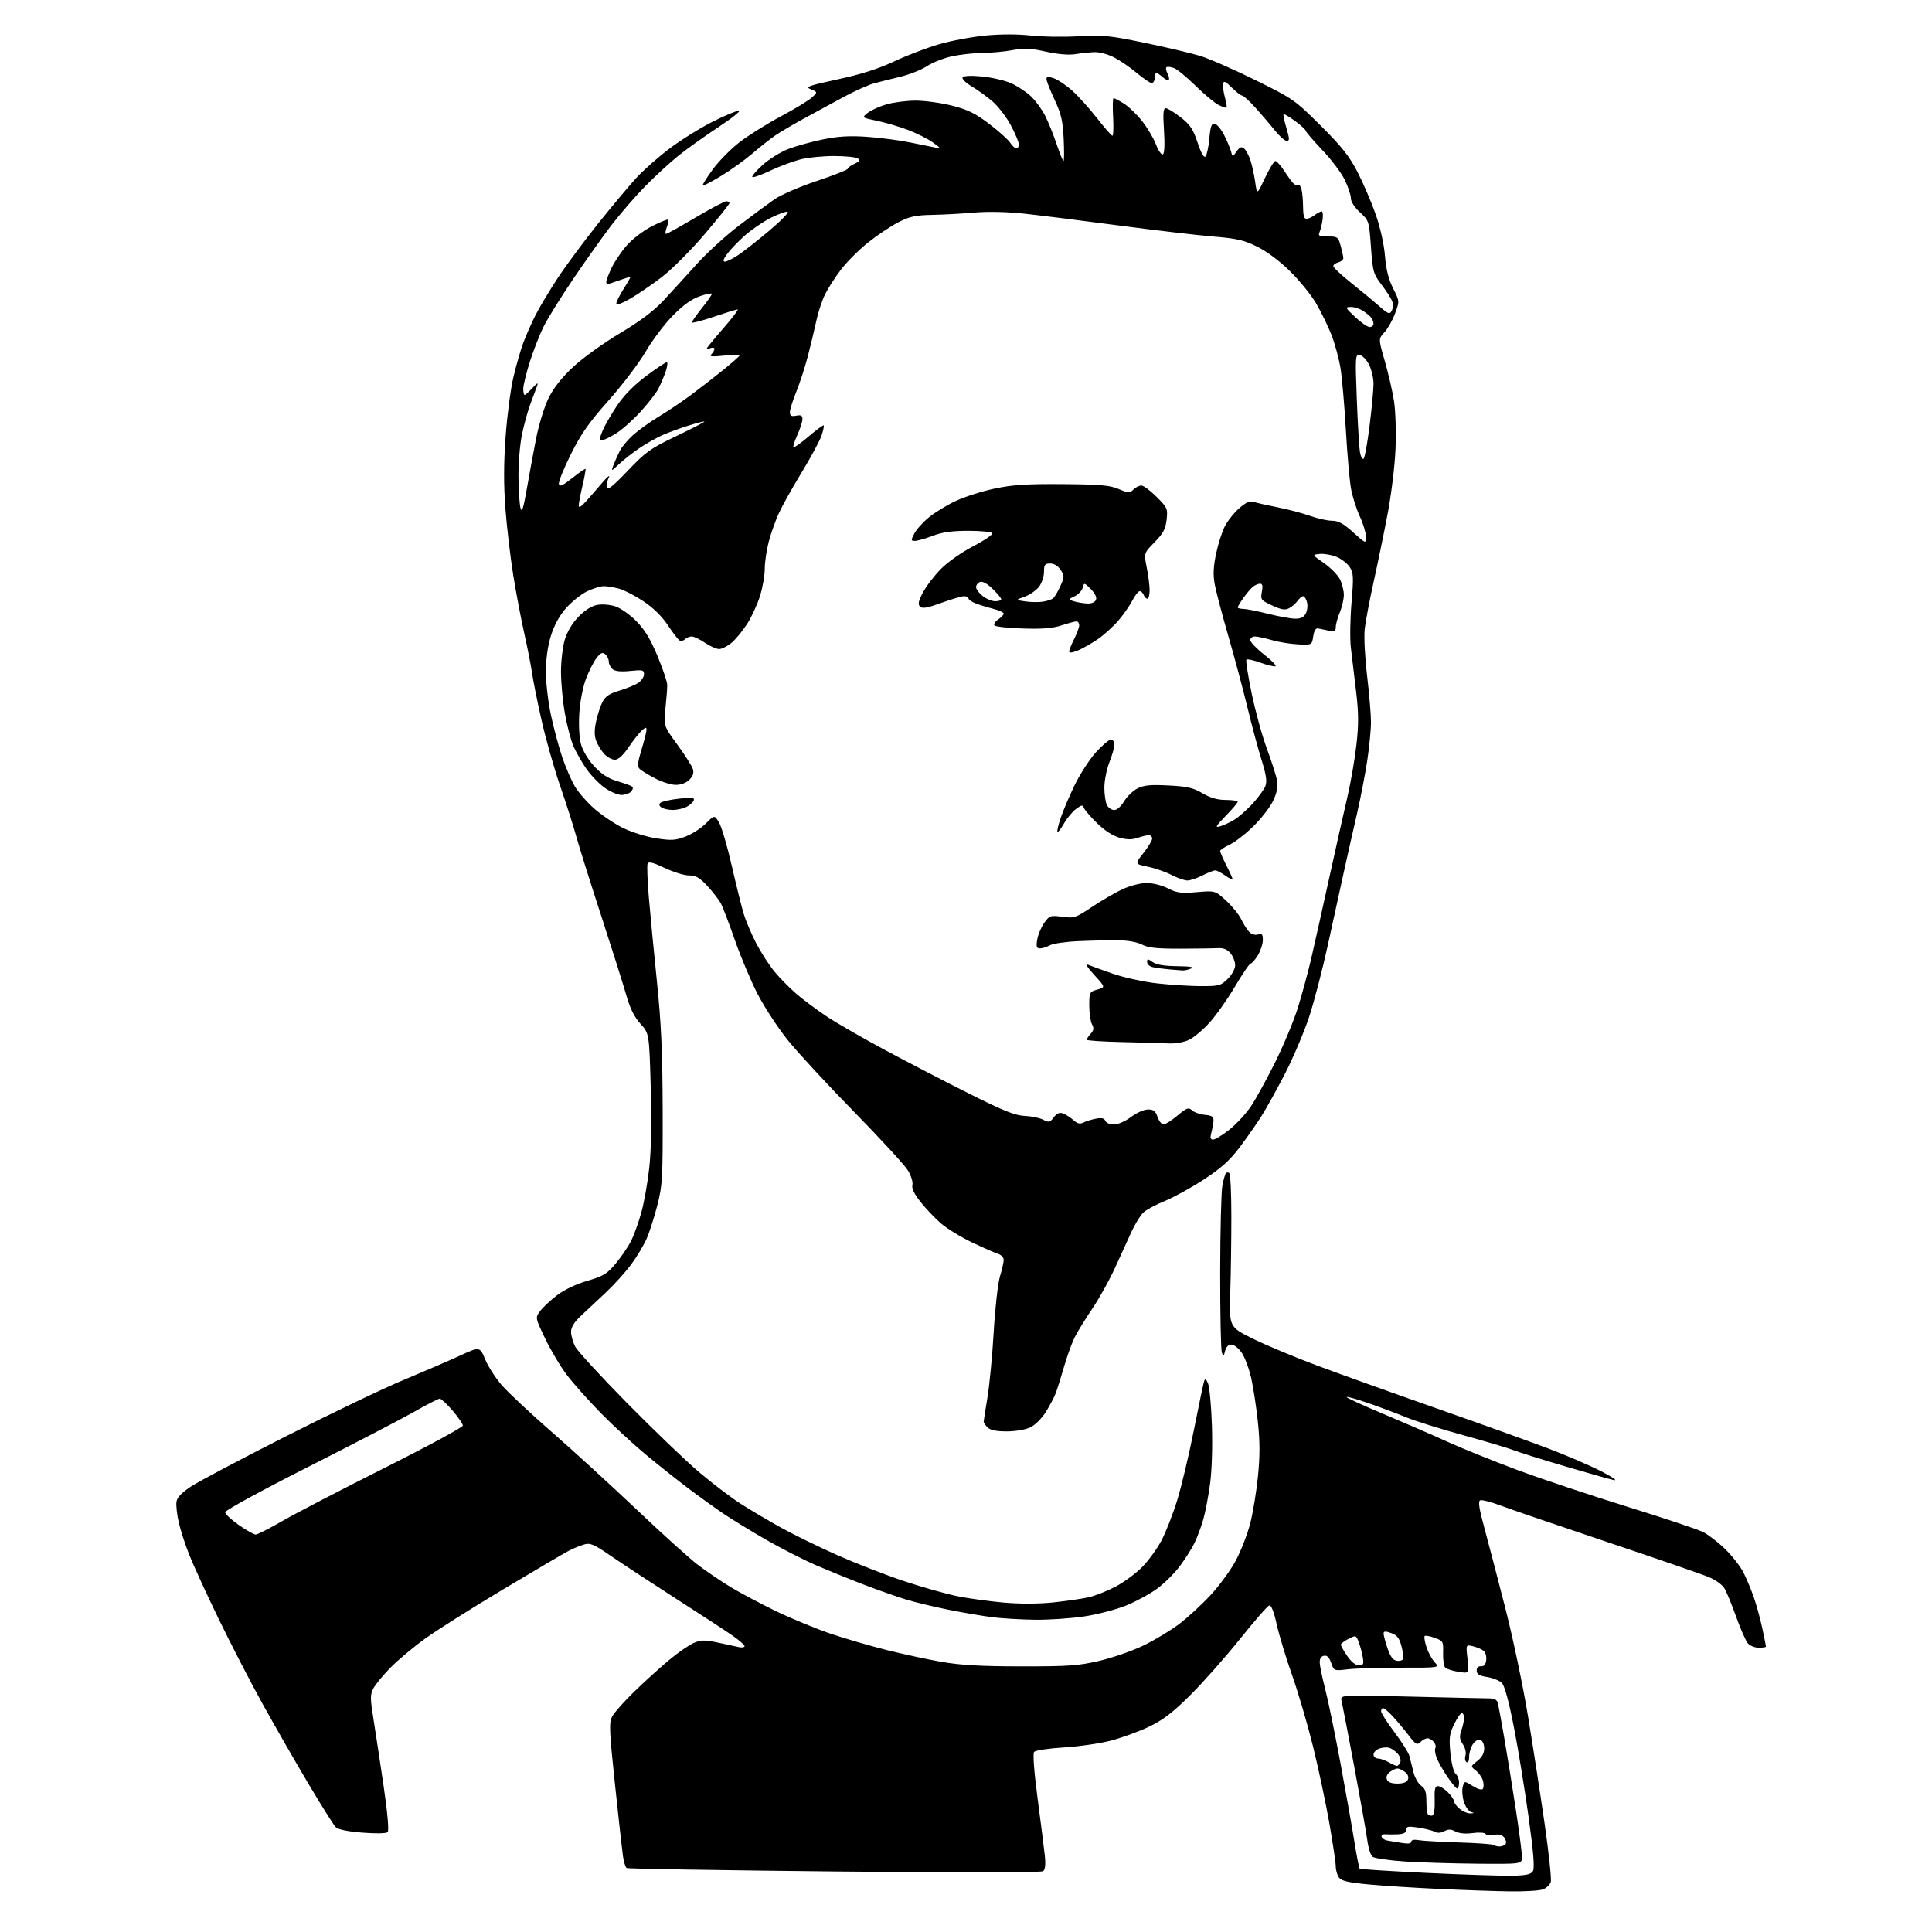 <?xml version="1.0" encoding="UTF-8" standalone="no"?>
<svg 
  version="1.1" 
  xmlns="http://www.w3.org/2000/svg" 
  xmlns:xlink="http://www.w3.org/1999/xlink" 
  xmlns:svg="http://www.w3.org/2000/svg"
  xmlns:rdf="http://www.w3.org/1999/02/22-rdf-syntax-ns#"
  xmlns:cc="http://creativecommons.org/ns#"
  xmlns:dc="http://purl.org/dc/elements/1.1/"
  viewBox="0 0 768 768"
  width="768"
  height="768"
>
<style>svg {background-color: white; }</style>"
<path stroke="none" fill="black" fill-rule="evenodd" d="M600.18,751.85C594.31,751.77 581.62,751.33 572.00,750.88C562.38,750.44 549.79,749.63 544.03,749.09C535.99,748.34 533.26,747.71 532.28,746.37C531.58,745.41 531.00,743.45 531.00,742.03C531.00,740.61 529.86,732.94 528.48,724.97C527.09,717.01 524.17,703.27 522.00,694.43C519.82,685.59 516.06,672.77 513.64,665.93C511.22,659.09 508.46,649.99 507.51,645.70C506.40,640.69 505.34,638.00 504.55,638.20C503.88,638.36 498.65,644.35 492.93,651.50C487.21,658.65 478.37,668.64 473.29,673.70C466.15,680.81 462.39,683.69 456.77,686.39C452.77,688.30 445.94,690.79 441.59,691.93C437.24,693.06 428.81,694.28 422.84,694.64C416.88,695.00 411.58,695.80 411.08,696.41C410.51,697.09 411.05,704.22 412.47,715.01C413.74,724.63 415.03,734.83 415.33,737.67C415.70,741.09 415.48,743.17 414.69,743.81C413.93,744.42 383.85,744.47 331.74,743.94C286.78,743.48 249.59,742.87 249.11,742.57C248.63,742.27 247.96,740.11 247.62,737.76C247.29,735.42 245.86,722.61 244.46,709.29C242.17,687.60 242.06,684.80 243.38,682.29C244.19,680.76 248.15,676.30 252.18,672.39C256.20,668.48 262.43,662.84 266.00,659.86C269.57,656.88 274.02,653.82 275.88,653.05C278.72,651.87 280.22,651.86 285.38,652.96C288.74,653.69 292.51,654.49 293.75,654.76C294.99,655.02 295.99,654.84 295.98,654.37C295.97,653.89 293.83,652.02 291.23,650.20C288.63,648.39 278.40,641.70 268.50,635.35C258.60,628.99 247.02,621.39 242.77,618.46C236.10,613.86 234.65,613.24 232.21,613.94C230.66,614.39 227.94,615.50 226.18,616.41C224.41,617.32 212.74,624.18 200.24,631.66C187.73,639.13 173.72,647.98 169.09,651.31C164.47,654.64 158.25,659.84 155.28,662.86C152.30,665.88 149.21,669.63 148.41,671.18C147.12,673.67 147.13,675.17 148.52,683.75C149.38,689.11 151.20,701.12 152.56,710.44C154.07,720.83 154.67,727.73 154.10,728.30C153.56,728.84 149.38,728.93 144.05,728.50C138.10,728.03 134.40,727.26 133.43,726.29C132.61,725.47 127.67,717.60 122.45,708.81C117.23,700.02 109.06,685.78 104.29,677.16C99.52,668.55 91.70,653.40 86.90,643.50C82.10,633.60 76.84,622.12 75.21,618.00C73.57,613.88 71.69,608.02 71.02,605.00C70.34,601.98 69.95,598.38 70.15,597.00C70.39,595.27 72.19,593.38 76.00,590.86C79.03,588.86 96.12,579.82 114.00,570.78C131.88,561.73 152.80,551.72 160.50,548.53C168.20,545.33 178.15,541.04 182.62,538.99C190.74,535.25 190.74,535.25 192.87,540.39C194.04,543.22 197.05,547.88 199.56,550.75C202.07,553.62 210.96,561.93 219.31,569.22C227.67,576.50 242.82,590.36 253.00,600.01C263.18,609.67 274.20,619.61 277.50,622.12C280.80,624.63 286.65,628.59 290.50,630.92C294.35,633.25 302.45,637.55 308.50,640.47C314.55,643.39 324.23,647.39 330.00,649.36C335.77,651.32 345.90,654.27 352.50,655.92C359.10,657.57 369.00,659.70 374.50,660.65C381.86,661.93 390.17,662.40 406.00,662.41C424.73,662.43 428.72,662.15 437.00,660.21C442.23,658.99 450.10,656.26 454.50,654.14C458.90,652.02 465.29,648.18 468.70,645.60C472.11,643.02 477.79,637.79 481.31,633.98C484.84,630.17 489.37,623.92 491.39,620.08C493.41,616.24 495.93,609.67 497.01,605.47C498.08,601.27 499.46,592.88 500.06,586.84C500.87,578.74 500.86,573.03 500.02,565.17C499.40,559.30 498.20,551.48 497.37,547.79C496.54,544.11 494.86,539.61 493.64,537.79C492.42,535.98 490.56,534.50 489.51,534.50C488.29,534.50 487.38,535.41 487.00,537.00C486.48,539.18 486.32,539.27 485.70,537.67C485.32,536.66 485.02,522.26 485.04,505.67C485.07,489.08 485.46,473.57 485.92,471.21C486.37,468.85 487.03,466.64 487.37,466.29C487.72,465.95 488.33,465.99 488.73,466.40C489.13,466.80 489.47,474.41 489.48,483.31C489.49,492.22 489.30,505.80 489.06,513.50C488.61,527.50 488.61,527.50 498.06,532.17C503.25,534.73 514.70,539.52 523.50,542.80C532.30,546.09 553.67,553.75 571.00,559.83C588.33,565.91 608.36,573.11 615.52,575.82C622.68,578.53 632.13,582.60 636.52,584.86C640.99,587.17 643.18,588.71 641.50,588.35C639.85,588.00 631.08,585.52 622.00,582.84C612.92,580.16 603.82,577.31 601.77,576.50C599.72,575.69 590.72,573.02 581.77,570.55C572.82,568.09 562.58,564.88 559.00,563.41C555.42,561.95 548.73,559.43 544.13,557.83C539.52,556.23 535.56,555.11 535.32,555.34C535.09,555.58 541.56,558.56 549.70,561.97C557.84,565.39 569.27,570.35 575.10,573.00C580.94,575.66 593.54,580.74 603.10,584.31C612.67,587.87 632.39,594.46 646.92,598.96C661.46,603.46 675.02,607.99 677.08,609.04C679.13,610.09 683.05,613.13 685.80,615.80C688.54,618.48 691.79,622.63 693.02,625.03C694.24,627.44 696.11,631.90 697.17,634.95C698.23,638.00 699.75,643.57 700.55,647.32C701.35,651.06 702.00,654.33 702.00,654.57C702.00,654.80 700.72,655.00 699.15,655.00C697.59,655.00 695.63,654.21 694.80,653.25C693.96,652.29 691.84,647.45 690.08,642.50C688.32,637.55 686.20,632.46 685.37,631.19C684.55,629.91 681.88,628.02 679.45,626.98C677.02,625.94 658.93,619.69 639.26,613.10C619.59,606.50 600.39,599.94 596.60,598.51C592.80,597.07 589.13,596.12 588.44,596.38C587.50,596.75 587.91,599.52 590.14,607.68C591.76,613.63 595.50,627.97 598.46,639.55C601.42,651.14 605.43,670.26 607.37,682.05C609.32,693.85 612.30,713.10 613.99,724.84C615.69,736.57 616.80,747.06 616.45,748.15C616.11,749.23 614.71,750.54 613.35,751.06C611.99,751.58 606.06,751.93 600.18,751.85zM600.89,745.63C606.61,745.53 608.53,745.12 609.34,743.83C610.09,742.63 609.62,736.67 607.64,722.34C606.13,711.43 603.51,695.35 601.80,686.60C599.80,676.33 598.10,670.10 597.00,669.00C596.07,668.07 593.44,667.01 591.15,666.64C587.99,666.14 587.00,665.53 587.00,664.10C587.00,662.93 587.66,662.27 588.75,662.36C589.93,662.46 590.60,661.66 590.80,659.91C590.97,658.49 590.51,656.84 589.79,656.24C589.08,655.65 587.18,654.83 585.59,654.43C582.69,653.71 582.69,653.71 583.37,659.48C584.05,665.26 584.05,665.26 579.77,664.58C577.42,664.20 575.05,663.45 574.50,662.90C573.95,662.35 573.57,659.74 573.65,657.11C573.78,652.51 573.66,652.28 570.32,651.07C568.41,650.38 566.61,650.05 566.33,650.34C566.04,650.63 566.35,652.58 567.02,654.68C567.70,656.78 569.16,659.50 570.28,660.73C572.31,662.96 572.31,662.96 556.91,662.93C548.43,662.91 538.97,663.20 535.89,663.56C530.27,664.22 530.27,664.22 529.16,661.03C528.38,658.79 527.52,657.95 526.27,658.20C525.11,658.43 524.54,659.40 524.62,661.03C524.68,662.39 525.67,667.10 526.81,671.50C527.95,675.90 530.68,689.17 532.88,701.00C535.07,712.83 537.58,726.97 538.45,732.44C539.33,737.90 540.24,742.58 540.49,742.82C540.73,743.07 552.76,743.83 567.22,744.52C581.67,745.20 596.83,745.70 600.89,745.63zM587.25,740.85C577.49,740.77 564.42,740.37 558.22,739.95C552.01,739.53 546.33,738.69 545.59,738.08C544.86,737.47 543.94,734.61 543.56,731.73C543.18,728.85 540.85,715.70 538.38,702.50C535.90,689.30 533.62,677.43 533.30,676.12C532.72,673.73 532.72,673.73 560.61,674.43C575.95,674.81 589.96,675.12 591.75,675.13C594.26,675.14 595.11,675.64 595.49,677.32C595.77,678.52 596.89,684.67 597.99,691.00C599.09,697.33 601.11,709.86 602.49,718.86C603.87,727.85 605.00,736.51 605.00,738.11C605.00,741.00 605.00,741.00 587.25,740.85zM596.11,734.00C597.08,734.00 598.17,733.53 598.53,732.96C598.88,732.38 598.60,731.22 597.89,730.37C597.05,729.35 595.67,729.02 593.84,729.38C592.32,729.69 590.82,729.51 590.50,728.99C590.18,728.47 587.89,728.33 585.41,728.67C582.58,729.06 580.04,728.82 578.58,728.04C576.81,727.10 575.74,727.07 574.12,727.93C572.74,728.67 571.39,728.74 570.25,728.13C569.29,727.62 566.36,726.88 563.75,726.49C559.75,725.89 559.00,726.03 559.00,727.39C559.00,728.51 558.01,729.05 555.75,729.16C553.96,729.25 551.67,729.24 550.67,729.16C549.66,729.07 549.01,729.52 549.22,730.17C549.44,730.81 550.49,731.49 551.56,731.66C552.63,731.84 555.19,732.26 557.25,732.60C559.72,733.01 561.00,732.84 561.00,732.10C561.00,731.40 562.13,731.17 563.95,731.49C565.58,731.78 572.81,732.19 580.03,732.41C587.24,732.63 593.41,733.08 593.74,733.41C594.07,733.73 595.13,734.00 596.11,734.00zM569.44,721.67C570.05,721.45 570.42,718.90 570.31,715.64C570.15,711.22 570.43,710.00 571.60,710.00C572.42,710.00 574.20,711.10 575.55,712.45C576.90,713.80 578.00,715.42 578.00,716.04C578.00,716.67 579.01,718.02 580.25,719.06C581.49,720.09 583.40,720.90 584.50,720.85C586.09,720.79 586.15,720.68 584.81,720.32C583.88,720.08 582.60,718.30 581.96,716.38C581.33,714.46 581.09,711.77 581.44,710.39C582.07,707.88 582.07,707.88 585.46,709.97C587.62,711.31 589.07,711.69 589.49,711.02C589.84,710.45 589.83,708.97 589.46,707.74C589.09,706.51 587.83,704.75 586.67,703.82C584.54,702.15 584.54,702.15 587.27,700.00C589.09,698.57 590.00,696.91 590.00,695.03C590.00,693.47 589.34,691.96 588.53,691.65C587.68,691.32 586.41,692.00 585.53,693.26C584.69,694.46 584.00,696.72 584.00,698.28C584.00,699.99 583.59,700.86 582.96,700.47C582.39,700.12 582.20,698.95 582.54,697.87C582.90,696.75 582.46,694.82 581.51,693.38C580.18,691.34 580.07,690.25 580.93,687.78C581.52,686.09 582.00,683.87 582.00,682.85C582.00,681.83 581.59,681.00 581.09,681.00C580.59,681.00 579.21,683.00 578.02,685.45C576.17,689.28 575.97,690.89 576.56,696.93C576.95,700.90 577.85,704.46 578.63,705.11C579.38,705.73 580.00,707.31 580.00,708.62C580.00,709.93 579.66,710.99 579.25,710.97C578.84,710.96 577.06,708.82 575.31,706.22C573.56,703.63 571.64,700.22 571.05,698.67C570.47,697.11 570.25,695.40 570.58,694.87C570.91,694.34 570.63,693.26 569.96,692.46C569.30,691.66 568.17,691.00 567.45,691.00C566.73,691.00 565.47,691.67 564.65,692.49C563.33,693.82 562.79,693.51 559.90,689.74C558.11,687.41 555.29,684.04 553.63,682.25C551.97,680.46 550.25,679.00 549.80,679.00C549.36,679.00 549.00,679.56 549.00,680.25C549.00,680.95 551.41,684.72 554.36,688.64C557.31,692.55 559.98,696.83 560.29,698.13C560.60,699.43 561.32,702.30 561.88,704.50C562.44,706.70 563.82,709.12 564.95,709.87C566.53,710.93 567.00,712.32 567.00,715.96C567.00,718.55 567.31,720.98 567.69,721.35C568.07,721.73 568.85,721.87 569.44,721.67zM555.50,709.00C557.88,709.00 559.27,708.46 559.69,707.36C560.08,706.35 559.61,705.19 558.47,704.36C557.45,703.61 556.11,703.00 555.50,703.00C554.89,703.00 553.55,703.61 552.53,704.36C551.39,705.19 550.92,706.35 551.31,707.36C551.73,708.46 553.12,709.00 555.50,709.00zM555.28,701.96C555.71,701.98 556.33,701.31 556.65,700.46C556.98,699.62 556.48,698.09 555.56,697.06C554.63,696.04 553.10,695.00 552.15,694.75C551.20,694.50 549.43,694.67 548.21,695.12C547.00,695.57 546.00,696.63 546.00,697.47C546.00,698.31 546.79,699.02 547.75,699.04C548.71,699.05 550.62,699.71 552.00,700.50C553.38,701.29 554.85,701.95 555.28,701.96zM540.17,662.00C541.97,662.00 542.19,661.56 541.72,658.75C541.42,656.96 540.69,654.25 540.10,652.72C539.05,649.99 538.97,649.97 536.01,651.49C534.36,652.35 533.00,653.39 533.00,653.79C533.00,654.20 534.14,656.22 535.54,658.27C537.11,660.58 538.87,662.00 540.17,662.00zM557.81,659.33C557.98,658.68 557.64,656.36 557.05,654.17C556.22,651.10 555.29,649.95 552.99,649.15C550.69,648.35 550.00,648.40 550.00,649.37C550.00,650.07 550.71,652.72 551.57,655.26C552.72,658.63 553.74,659.96 555.32,660.19C556.52,660.36 557.64,659.97 557.81,659.33zM411.50,643.87C406.00,643.80 398.35,643.35 394.50,642.87C390.65,642.38 382.77,641.04 377.00,639.88C371.23,638.72 363.57,636.88 360.00,635.78C356.43,634.68 349.00,632.06 343.50,629.96C338.00,627.85 329.43,624.37 324.45,622.23C319.47,620.08 310.47,615.49 304.45,612.02C298.43,608.56 290.82,603.90 287.54,601.68C284.27,599.46 278.04,594.98 273.71,591.72C269.38,588.46 261.71,582.37 256.67,578.19C251.63,574.00 243.52,566.51 238.66,561.54C233.80,556.57 227.77,549.80 225.28,546.50C222.78,543.20 218.94,536.75 216.74,532.16C212.74,523.82 212.74,523.82 214.71,521.16C215.79,519.70 218.82,516.87 221.44,514.87C224.34,512.67 229.07,510.42 233.51,509.13C239.89,507.27 241.31,506.40 244.77,502.25C246.95,499.64 249.68,495.63 250.83,493.35C251.99,491.07 253.84,485.95 254.94,481.98C256.04,478.00 257.47,469.97 258.10,464.12C258.85,457.35 259.05,445.77 258.67,432.16C258.07,410.82 258.07,410.82 254.58,406.95C252.15,404.26 250.45,400.87 249.02,395.79C247.88,391.78 243.36,377.48 238.97,364.00C234.58,350.52 230.13,336.35 229.08,332.50C228.03,328.65 225.16,319.65 222.69,312.50C220.23,305.35 216.86,293.43 215.20,286.00C213.53,278.57 211.87,270.25 211.49,267.50C211.11,264.75 209.74,257.77 208.45,252.00C207.15,246.22 205.14,235.65 204.00,228.50C202.85,221.35 201.46,209.46 200.90,202.08C200.19,192.72 200.22,184.11 200.98,173.58C201.58,165.29 202.97,154.68 204.07,150.00C205.17,145.32 206.94,139.14 208.02,136.25C209.09,133.36 211.28,128.41 212.88,125.25C214.48,122.09 218.46,115.45 221.72,110.50C224.98,105.55 232.15,95.88 237.65,89.00C243.15,82.12 250.03,73.90 252.94,70.73C255.86,67.56 261.90,62.22 266.37,58.88C270.84,55.54 278.43,50.82 283.23,48.40C288.03,45.98 292.75,44.00 293.72,44.00C294.68,44.00 291.07,46.90 285.70,50.45C280.32,53.99 273.12,59.13 269.71,61.87C266.29,64.61 260.28,70.15 256.34,74.18C252.41,78.20 246.43,85.10 243.06,89.50C239.70,93.90 232.96,103.37 228.08,110.56C223.21,117.74 217.88,126.29 216.23,129.56C214.58,132.82 212.06,139.24 210.62,143.80C209.18,148.37 208.00,153.21 208.00,154.55C208.00,155.90 208.25,157.00 208.55,157.00C208.85,157.00 210.24,155.76 211.64,154.25C213.63,152.10 214.02,151.93 213.47,153.50C213.08,154.60 211.91,157.75 210.87,160.50C209.83,163.25 208.31,168.74 207.49,172.71C206.67,176.67 206.04,184.32 206.10,189.71C206.15,195.09 206.52,200.62 206.92,202.00C207.46,203.89 208.06,202.07 209.38,194.50C210.34,189.00 212.00,180.00 213.07,174.50C214.15,168.95 216.35,161.77 218.01,158.37C220.05,154.20 223.20,150.19 227.83,145.87C231.58,142.36 239.93,136.35 246.38,132.50C254.55,127.63 259.85,123.64 263.81,119.39C266.94,116.03 272.84,109.57 276.91,105.05C280.99,100.52 288.56,93.59 293.75,89.66C298.93,85.72 305.25,81.04 307.80,79.26C310.38,77.46 317.87,74.21 324.71,71.93C331.47,69.68 337.00,67.49 337.00,67.08C337.00,66.66 338.21,65.77 339.70,65.09C341.86,64.11 342.11,63.68 340.95,62.95C340.15,62.44 335.88,62.02 331.46,62.02C327.04,62.01 320.96,62.64 317.96,63.42C314.96,64.21 309.60,66.22 306.06,67.90C302.51,69.57 299.36,70.69 299.06,70.37C298.75,70.06 300.59,67.90 303.15,65.58C305.71,63.25 310.33,60.39 313.42,59.20C316.51,58.02 322.73,56.31 327.23,55.39C333.30,54.16 337.83,53.90 344.74,54.39C349.86,54.75 357.53,55.75 361.78,56.62C366.02,57.48 370.62,58.41 372.00,58.69C374.12,59.13 373.93,58.80 370.72,56.55C368.64,55.08 364.14,52.84 360.72,51.56C357.30,50.28 351.82,48.67 348.53,48.00C342.57,46.77 342.57,46.77 344.88,44.89C346.16,43.86 349.49,42.34 352.28,41.51C355.08,40.68 360.36,40.00 364.02,40.00C367.68,40.00 374.20,40.90 378.51,42.00C384.73,43.59 387.75,45.08 393.19,49.22C396.97,52.09 400.73,55.46 401.55,56.72C402.37,57.97 403.49,59.00 404.02,59.00C404.56,59.00 405.00,58.28 405.00,57.39C405.00,56.50 403.57,53.10 401.82,49.81C400.07,46.53 396.81,42.27 394.57,40.34C392.33,38.41 388.59,35.70 386.25,34.32C383.91,32.94 382.29,31.34 382.64,30.77C383.05,30.12 385.84,29.98 390.29,30.39C394.15,30.75 399.38,31.96 401.90,33.07C404.43,34.19 408.00,36.54 409.84,38.30C411.68,40.06 414.21,43.52 415.46,46.00C416.72,48.48 418.76,53.54 420.01,57.25C421.25,60.96 422.49,64.00 422.76,64.00C423.03,64.00 423.06,60.05 422.83,55.23C422.48,48.00 421.84,45.27 419.20,39.62C417.44,35.86 416.00,32.17 416.00,31.44C416.00,30.39 416.64,30.33 418.95,31.13C420.57,31.70 423.84,33.89 426.20,36.00C428.57,38.11 432.98,43.01 436.00,46.87C439.02,50.74 441.81,53.92 442.19,53.95C442.57,53.98 442.70,50.62 442.48,46.50C442.25,42.37 442.33,39.00 442.66,39.00C442.99,39.00 444.82,39.96 446.71,41.13C448.61,42.30 451.88,45.44 453.99,48.10C456.09,50.76 458.59,54.97 459.53,57.45C460.48,59.93 461.71,61.68 462.27,61.34C462.90,60.95 463.06,57.37 462.70,51.86C462.26,45.06 462.43,43.00 463.40,43.00C464.10,43.00 466.75,44.62 469.29,46.59C473.10,49.57 474.27,51.31 476.06,56.68C477.46,60.89 478.56,62.84 479.20,62.20C479.73,61.67 480.42,58.46 480.73,55.07C481.18,50.13 481.61,48.97 482.89,49.20C483.78,49.37 485.45,51.39 486.62,53.70C487.79,56.01 489.01,58.93 489.35,60.20C489.95,62.50 489.95,62.50 491.57,60.20C492.82,58.42 493.49,58.16 494.54,59.03C495.29,59.65 496.43,61.77 497.08,63.73C497.72,65.70 498.58,69.60 498.97,72.40C499.68,77.50 499.68,77.50 502.85,70.75C504.59,67.04 506.46,64.00 507.00,64.00C507.53,64.00 509.21,65.91 510.73,68.25C512.24,70.59 513.91,72.81 514.44,73.18C514.97,73.56 515.71,73.68 516.09,73.45C516.46,73.21 517.04,74.03 517.37,75.26C517.70,76.49 517.98,79.64 517.99,82.25C518.00,85.49 518.42,87.00 519.31,87.00C520.03,87.00 521.49,86.34 522.56,85.53C523.63,84.72 524.89,84.05 525.36,84.03C525.83,84.01 526.01,85.46 525.76,87.25C525.51,89.04 524.96,91.29 524.55,92.25C523.89,93.75 524.36,94.00 527.85,94.00C531.69,94.00 531.96,94.20 532.95,97.75C533.52,99.81 533.99,102.01 533.99,102.63C534.00,103.26 533.10,104.00 532.00,104.29C530.90,104.58 530.00,105.25 530.00,105.79C530.00,106.33 533.26,109.38 537.25,112.57C541.24,115.75 546.25,119.91 548.39,121.80C551.79,124.81 552.40,125.04 553.20,123.60C553.71,122.70 553.84,121.06 553.49,119.96C553.14,118.86 551.25,115.86 549.29,113.30C545.92,108.87 545.69,108.10 544.98,98.17C544.23,87.82 544.19,87.68 540.61,84.41C538.48,82.46 537.00,80.16 536.99,78.80C536.98,77.54 535.90,74.25 534.57,71.50C533.25,68.75 529.20,63.38 525.58,59.58C521.96,55.77 519.00,52.32 519.00,51.91C519.00,51.51 517.12,49.79 514.82,48.10C512.52,46.41 510.47,45.20 510.25,45.41C510.04,45.63 510.55,48.10 511.38,50.90C512.65,55.19 512.67,56.00 511.50,56.00C510.74,56.00 508.63,54.14 506.81,51.86C504.99,49.59 501.53,45.54 499.11,42.86C496.70,40.19 494.30,38.00 493.79,38.00C493.27,38.00 491.42,36.57 489.67,34.83C487.18,32.34 486.43,32.00 486.19,33.27C486.02,34.16 486.34,36.58 486.91,38.64C487.48,40.70 487.77,42.56 487.57,42.77C487.36,42.98 485.90,42.48 484.33,41.67C482.76,40.86 478.66,37.43 475.22,34.06C471.78,30.69 467.97,27.55 466.74,27.08C465.51,26.62 464.16,26.43 463.75,26.68C463.33,26.92 463.48,28.03 464.08,29.15C464.67,30.26 464.90,31.43 464.59,31.75C464.27,32.06 463.19,31.57 462.18,30.66C461.17,29.75 460.04,29.00 459.67,29.00C459.30,29.00 459.00,29.90 459.00,31.00C459.00,32.10 458.47,33.00 457.81,33.00C457.16,33.00 454.52,31.22 451.95,29.05C449.38,26.88 445.32,24.09 442.93,22.85C440.50,21.58 437.03,20.65 435.04,20.72C433.09,20.80 429.64,21.16 427.37,21.53C424.79,21.94 420.40,21.56 415.74,20.52C409.66,19.17 407.14,19.06 402.44,19.93C399.25,20.52 393.90,21.02 390.57,21.04C387.23,21.05 381.80,21.65 378.49,22.36C375.19,23.07 370.69,24.84 368.49,26.29C366.30,27.74 361.57,29.62 358.00,30.48C354.43,31.34 349.70,32.52 347.50,33.11C345.30,33.69 339.90,36.11 335.50,38.47C331.10,40.83 323.85,44.77 319.40,47.21C314.94,49.65 309.77,52.72 307.90,54.03C306.03,55.33 302.02,58.51 299.00,61.09C295.98,63.67 290.41,67.66 286.64,69.95C282.87,72.24 279.59,73.93 279.37,73.70C279.14,73.47 280.94,70.58 283.37,67.28C285.80,63.98 290.61,59.11 294.05,56.46C297.49,53.82 304.85,49.22 310.40,46.25C315.96,43.28 321.52,39.89 322.77,38.73C325.04,36.62 325.04,36.62 322.36,35.52C319.96,34.54 321.08,34.12 333.09,31.52C342.41,29.51 349.25,27.32 355.50,24.37C360.45,22.04 368.47,18.98 373.32,17.57C378.18,16.17 386.54,14.61 391.91,14.10C397.88,13.54 404.76,13.55 409.59,14.11C413.94,14.62 422.45,14.76 428.50,14.42C438.42,13.86 441.03,14.12 455.00,17.01C463.52,18.78 473.43,21.11 477.00,22.19C480.57,23.27 490.48,27.60 499.00,31.81C514.11,39.28 514.77,39.74 525.05,49.99C533.46,58.37 536.43,62.12 539.70,68.50C541.96,72.90 545.18,80.41 546.85,85.20C548.67,90.38 550.17,97.05 550.55,101.70C550.99,107.15 551.97,111.04 553.78,114.62C556.37,119.73 556.37,119.73 554.56,124.62C553.56,127.30 551.65,130.67 550.33,132.10C547.92,134.69 547.92,134.69 550.48,143.52C551.88,148.37 553.53,155.53 554.14,159.42C554.75,163.32 555.02,171.89 554.74,178.50C554.46,185.22 553.06,196.66 551.56,204.50C550.09,212.20 547.59,224.35 546.00,231.50C544.42,238.65 542.84,246.97 542.50,250.00C542.15,253.05 542.57,261.28 543.43,268.50C544.28,275.65 544.98,283.98 544.99,287.00C544.99,290.02 544.32,296.94 543.50,302.36C542.68,307.78 540.86,317.23 539.45,323.36C538.03,329.49 535.74,339.68 534.34,346.00C532.94,352.32 530.04,365.60 527.88,375.50C525.72,385.40 522.34,398.38 520.36,404.35C518.38,410.32 514.11,420.37 510.87,426.68C507.62,432.98 503.35,440.70 501.36,443.82C499.38,446.95 495.45,452.54 492.63,456.27C488.75,461.38 485.29,464.47 478.45,468.93C473.48,472.17 466.53,475.99 463.01,477.42C459.49,478.85 455.65,480.92 454.49,482.01C453.32,483.11 451.18,486.59 449.73,489.75C448.29,492.91 445.34,499.36 443.19,504.08C441.04,508.80 437.04,516.00 434.29,520.08C431.54,524.16 428.37,529.30 427.26,531.50C426.14,533.70 424.25,538.88 423.06,543.00C421.87,547.12 420.40,551.85 419.80,553.50C419.20,555.15 417.40,558.60 415.81,561.16C414.14,563.84 411.49,566.49 409.55,567.41C407.64,568.32 403.61,569.00 400.17,569.00C396.02,569.00 393.65,568.51 392.57,567.43C391.71,566.56 391.01,565.55 391.02,565.18C391.03,564.81 391.71,560.45 392.53,555.50C393.35,550.55 394.47,538.80 395.02,529.39C395.56,519.97 396.68,510.07 397.50,507.39C398.31,504.70 398.98,501.74 398.99,500.82C399.00,499.89 397.99,498.82 396.75,498.43C395.51,498.04 390.90,496.02 386.50,493.93C382.10,491.84 376.53,488.45 374.13,486.39C371.73,484.33 368.06,480.48 365.97,477.84C363.45,474.66 362.35,472.38 362.69,471.06C362.98,469.95 362.21,467.41 360.93,465.29C359.68,463.21 350.05,452.73 339.54,442.00C329.03,431.27 317.17,418.45 313.19,413.50C309.21,408.55 303.77,400.23 301.09,395.00C298.42,389.77 294.39,380.21 292.14,373.73C289.88,367.26 287.39,360.74 286.61,359.23C285.83,357.73 283.41,354.59 281.25,352.25C278.10,348.85 276.62,348.00 273.90,348.00C272.03,348.00 267.67,346.66 264.21,345.02C259.49,342.79 257.79,342.37 257.42,343.35C257.14,344.07 257.37,350.02 257.91,356.58C258.46,363.13 259.90,378.18 261.12,390.00C262.84,406.67 263.36,418.13 263.42,441.00C263.49,468.17 263.33,471.17 261.33,479.00C260.13,483.68 258.23,489.63 257.12,492.24C256.00,494.84 253.21,499.52 250.91,502.62C248.62,505.73 244.03,510.79 240.72,513.88C237.41,516.97 232.97,521.13 230.85,523.13C228.25,525.58 227.00,527.63 227.00,529.43C227.00,530.90 227.74,533.54 228.65,535.30C229.56,537.06 238.90,547.22 249.40,557.87C259.91,568.53 272.77,580.87 278.00,585.29C283.23,589.70 290.58,595.30 294.34,597.71C298.10,600.13 305.30,604.39 310.34,607.19C315.38,609.99 325.57,614.97 333.00,618.26C340.43,621.55 352.35,626.18 359.50,628.56C366.65,630.93 376.10,633.60 380.50,634.50C384.90,635.39 393.19,636.53 398.91,637.04C405.41,637.61 412.83,637.59 418.64,636.99C423.76,636.45 430.08,635.54 432.68,634.96C435.28,634.38 440.13,632.46 443.45,630.71C446.78,628.95 451.53,625.45 454.02,622.93C456.51,620.40 459.95,615.67 461.68,612.42C463.40,609.16 466.21,602.01 467.91,596.51C469.62,591.02 472.62,578.42 474.58,568.51C476.54,558.61 478.38,549.83 478.67,549.00C479.06,547.89 479.47,548.15 480.23,550.00C480.80,551.38 481.49,558.82 481.75,566.55C482.03,574.68 481.74,584.38 481.06,589.55C480.41,594.47 479.18,600.98 478.32,604.00C477.45,607.02 475.85,611.30 474.76,613.50C473.67,615.70 471.06,619.80 468.96,622.61C466.86,625.42 462.83,629.42 460.00,631.50C457.17,633.58 451.62,636.59 447.68,638.20C443.73,639.81 436.23,641.77 431.00,642.55C425.77,643.34 417.00,643.93 411.50,643.87zM101.64,610.00C102.35,610.00 107.16,607.56 112.33,604.57C117.50,601.59 135.74,592.12 152.86,583.52C169.99,574.93 184.00,567.35 183.99,566.70C183.99,566.04 182.15,563.36 179.92,560.75C177.68,558.14 175.38,556.00 174.81,556.00C174.24,556.00 169.66,558.34 164.64,561.21C159.61,564.07 140.65,573.93 122.50,583.11C104.35,592.29 89.50,600.40 89.50,601.12C89.50,601.84 91.94,604.13 94.92,606.21C97.90,608.30 100.92,610.00 101.64,610.00zM482.26,453.00C483.07,453.00 486.01,451.19 488.78,448.98C491.56,446.77 495.40,442.59 497.33,439.69C499.26,436.79 503.52,429.03 506.80,422.46C510.08,415.88 514.13,406.23 515.79,401.00C517.45,395.77 519.96,386.55 521.35,380.50C522.75,374.45 525.97,360.05 528.50,348.50C531.04,336.95 534.22,322.77 535.57,317.00C536.92,311.23 538.55,301.82 539.20,296.09C540.13,287.82 540.09,283.40 539.04,274.59C538.31,268.49 537.38,260.80 536.99,257.50C536.59,254.20 536.70,246.21 537.24,239.75C538.12,229.33 538.04,227.71 536.54,225.42C535.61,224.00 533.26,222.17 531.32,221.36C529.38,220.55 526.38,220.03 524.65,220.19C521.50,220.50 521.50,220.50 526.25,223.80C528.86,225.61 531.72,228.49 532.60,230.19C533.48,231.89 534.20,234.70 534.20,236.44C534.20,238.17 533.48,241.31 532.60,243.41C531.72,245.52 531.00,248.15 531.00,249.25C531.00,250.91 530.52,251.15 528.19,250.69C526.64,250.38 524.74,249.98 523.97,249.81C523.04,249.61 522.38,250.68 522.03,252.96C521.50,256.41 521.50,256.41 516.00,256.14C512.98,256.00 508.28,255.23 505.57,254.44C502.86,253.65 499.82,253.00 498.82,253.00C497.82,253.00 497.00,253.65 497.00,254.44C497.00,255.23 499.48,257.82 502.51,260.19C505.54,262.55 507.56,264.65 506.99,264.84C506.42,265.03 503.72,264.38 501.00,263.40C498.27,262.42 495.79,261.88 495.47,262.20C495.15,262.52 496.09,268.56 497.56,275.64C499.02,282.71 501.78,292.71 503.69,297.85C505.60,302.99 507.40,308.70 507.70,310.53C508.07,312.82 507.55,315.31 506.03,318.44C504.81,320.95 501.27,325.50 498.16,328.54C495.05,331.58 490.82,334.84 488.78,335.78C486.73,336.73 485.04,337.85 485.03,338.28C485.01,338.71 486.12,341.29 487.50,344.00C488.88,346.71 490.00,349.20 490.00,349.53C490.00,349.87 488.69,349.21 487.10,348.07C485.50,346.93 483.68,346.00 483.06,346.00C482.43,346.00 480.16,346.90 478.00,348.00C475.84,349.10 473.14,350.00 472.00,350.00C470.86,350.00 468.03,349.01 465.71,347.81C463.39,346.60 459.16,345.13 456.29,344.54C451.08,343.46 451.08,343.46 454.54,339.09C456.44,336.69 458.00,334.11 458.00,333.36C458.00,332.61 457.39,332.00 456.65,332.00C455.91,332.00 453.92,332.48 452.25,333.06C450.06,333.83 448.01,333.81 445.04,333.01C442.39,332.30 439.13,330.18 436.07,327.20C433.43,324.61 431.06,321.85 430.82,321.06C430.45,319.88 429.90,319.97 427.76,321.56C426.31,322.63 424.16,325.22 422.97,327.32C421.77,329.41 420.60,330.94 420.37,330.70C420.13,330.46 420.66,328.07 421.55,325.38C422.44,322.70 424.90,316.86 427.03,312.42C429.16,307.97 432.99,302.01 435.54,299.17C438.10,296.32 440.82,294.00 441.59,294.00C442.37,294.00 443.00,294.88 443.00,295.96C443.00,297.04 442.10,300.21 441.00,303.00C439.90,305.79 439.00,310.34 439.00,313.10C439.00,315.87 439.47,319.00 440.04,320.07C440.60,321.13 441.91,322.00 442.94,322.00C444.00,322.00 445.67,320.53 446.83,318.56C447.95,316.67 450.32,314.37 452.10,313.45C454.66,312.12 457.22,311.87 464.42,312.23C471.93,312.61 474.28,313.14 478.00,315.33C481.15,317.18 483.93,317.98 487.25,317.99C489.86,317.99 492.00,318.32 492.00,318.72C492.00,319.11 489.86,321.63 487.25,324.32C483.23,328.47 482.88,329.11 485.00,328.49C486.38,328.10 488.91,326.92 490.63,325.88C492.35,324.84 495.62,321.96 497.91,319.49C500.19,317.01 502.48,313.86 503.01,312.48C503.72,310.60 503.36,308.06 501.53,302.24C500.19,297.98 497.68,288.65 495.95,281.50C494.22,274.35 490.79,261.53 488.33,253.00C485.86,244.48 483.41,235.18 482.89,232.35C482.18,228.54 482.31,225.36 483.39,220.21C484.19,216.36 485.75,211.44 486.86,209.27C487.97,207.09 490.54,203.85 492.57,202.07C495.31,199.67 496.80,199.01 498.38,199.53C499.55,199.91 503.88,200.88 508.00,201.69C512.12,202.50 517.90,204.03 520.84,205.08C523.78,206.14 527.66,207.00 529.48,207.00C532.00,207.00 534.00,208.09 537.89,211.59C543.00,216.19 543.00,216.19 542.99,213.34C542.98,211.78 541.88,208.13 540.53,205.24C539.19,202.35 537.62,197.40 537.05,194.24C536.48,191.08 535.56,180.62 535.01,171.00C534.46,161.38 533.51,150.35 532.90,146.50C532.29,142.65 530.65,136.60 529.25,133.05C527.85,129.50 525.11,123.89 523.17,120.57C521.23,117.26 516.58,111.53 512.85,107.85C508.69,103.75 503.61,99.95 499.73,98.04C494.43,95.43 491.61,94.78 482.26,94.02C476.13,93.52 459.28,91.55 444.81,89.64C430.34,87.72 413.43,85.61 407.23,84.94C400.17,84.18 392.70,84.02 387.23,84.50C382.43,84.92 374.90,85.34 370.50,85.42C363.87,85.55 361.56,86.06 357.00,88.41C353.98,89.97 348.57,93.60 344.98,96.47C341.40,99.35 336.61,104.14 334.35,107.10C332.08,110.07 329.24,114.46 328.04,116.86C326.84,119.25 325.26,123.98 324.54,127.36C323.82,130.74 322.29,137.10 321.15,141.50C320.01,145.90 317.93,152.30 316.54,155.73C315.14,159.16 314.00,162.81 314.00,163.84C314.00,165.31 314.55,165.62 316.50,165.24C318.45,164.87 319.00,165.18 318.98,166.63C318.97,167.66 318.06,170.48 316.96,172.90C315.86,175.32 315.18,177.51 315.43,177.77C315.69,178.03 318.41,176.09 321.48,173.48C324.54,170.86 327.22,168.89 327.43,169.11C327.65,169.32 327.24,171.20 326.52,173.28C325.80,175.35 322.25,181.92 318.63,187.86C315.00,193.81 310.93,201.11 309.57,204.09C308.21,207.06 306.40,212.18 305.55,215.46C304.70,218.74 304.00,223.54 304.00,226.12C304.00,228.71 303.15,233.56 302.11,236.91C301.06,240.26 298.77,245.25 297.00,248.00C295.24,250.75 292.46,254.12 290.82,255.50C289.18,256.87 286.96,258.00 285.87,258.00C284.78,258.00 282.24,256.87 280.21,255.50C278.19,254.12 275.83,253.00 274.97,253.00C274.11,253.00 272.90,253.50 272.29,254.11C271.68,254.72 270.70,254.93 270.11,254.57C269.53,254.21 267.43,251.47 265.45,248.49C263.17,245.05 259.65,241.59 255.85,239.06C252.55,236.86 248.20,234.59 246.18,234.03C244.15,233.47 241.40,233.01 240.07,233.01C238.73,233.00 235.69,233.94 233.33,235.08C230.96,236.23 227.22,239.22 225.01,241.73C222.36,244.74 220.31,248.50 218.99,252.75C217.71,256.90 217.00,262.04 217.00,267.12C217.00,271.47 217.92,279.28 219.05,284.48C220.17,289.67 222.19,297.15 223.53,301.10C224.88,305.05 227.11,310.21 228.48,312.56C229.86,314.91 233.35,318.91 236.24,321.46C239.13,324.00 244.25,327.45 247.62,329.12C250.99,330.78 256.92,332.64 260.79,333.24C266.89,334.18 268.48,334.09 272.50,332.55C275.06,331.57 278.70,329.24 280.58,327.36C283.99,323.94 283.99,323.94 285.82,326.94C286.82,328.59 289.11,336.37 290.90,344.22C292.70,352.07 294.86,360.75 295.71,363.50C296.55,366.25 298.77,371.44 300.63,375.03C302.49,378.61 305.74,383.64 307.84,386.19C309.95,388.74 313.82,392.68 316.45,394.96C319.08,397.23 324.44,401.25 328.37,403.88C332.29,406.51 342.93,412.64 352.00,417.50C361.07,422.37 376.15,430.18 385.50,434.86C399.03,441.64 403.50,443.42 407.38,443.59C410.07,443.71 413.37,444.39 414.72,445.12C416.91,446.29 417.35,446.19 418.88,444.17C420.09,442.55 421.14,442.10 422.54,442.60C423.62,442.98 425.47,444.17 426.66,445.23C428.25,446.67 429.29,446.93 430.66,446.23C431.67,445.71 433.92,445.01 435.66,444.68C437.92,444.26 438.98,444.50 439.38,445.54C439.69,446.35 441.21,447.00 442.79,447.00C444.41,447.00 447.35,445.71 449.57,444.03C451.73,442.39 454.76,441.04 456.30,441.03C458.53,441.01 459.32,441.62 460.15,444.00C460.73,445.65 461.78,447.00 462.50,447.00C463.22,447.00 465.71,445.41 468.04,443.47C471.80,440.33 472.45,440.10 473.88,441.39C474.77,442.19 477.07,442.99 479.00,443.17C481.77,443.43 482.48,443.92 482.39,445.50C482.33,446.60 481.94,448.74 481.53,450.25C480.96,452.35 481.13,453.00 482.26,453.00zM464.85,414.78C462.46,414.66 454.09,414.42 446.25,414.25C438.41,414.08 432.00,413.66 432.00,413.30C432.00,412.95 432.71,411.87 433.58,410.91C434.80,409.56 434.91,408.71 434.08,407.15C433.49,406.04 433.00,402.69 433.00,399.71C433.00,394.46 433.10,394.26 436.22,393.36C439.45,392.44 439.45,392.44 434.97,387.54C432.25,384.56 431.28,382.98 432.50,383.49C433.60,383.96 438.10,385.58 442.50,387.10C446.90,388.62 454.87,390.35 460.21,390.93C465.55,391.52 473.35,392.00 477.54,392.00C484.62,392.00 485.36,391.80 488.08,389.08C489.73,387.43 491.00,385.08 491.00,383.69C491.00,382.33 490.18,380.21 489.18,378.98C487.96,377.47 486.40,376.79 484.43,376.90C482.82,376.99 476.03,377.09 469.34,377.11C459.90,377.14 456.47,376.78 453.97,375.49C451.97,374.45 448.26,373.80 444.13,373.77C440.48,373.74 433.45,373.90 428.50,374.13C423.55,374.35 418.52,375.09 417.32,375.77C416.11,376.45 414.37,377.00 413.43,377.00C412.05,377.00 411.84,376.35 412.31,373.49C412.62,371.56 413.87,368.59 415.08,366.88C417.19,363.93 417.52,363.81 422.27,364.44C426.99,365.07 427.59,364.87 434.04,360.54C437.78,358.04 443.23,354.87 446.17,353.50C449.21,352.08 453.34,351.02 455.79,351.01C458.21,351.00 461.90,351.93 464.25,353.13C467.82,354.95 469.48,355.17 475.75,354.64C483.07,354.02 483.07,354.02 487.44,358.05C489.84,360.27 492.54,363.62 493.43,365.49C494.32,367.37 495.76,369.62 496.63,370.49C497.55,371.40 499.01,371.82 500.11,371.47C501.66,370.97 502.00,371.37 502.00,373.68C501.99,375.23 501.10,377.96 500.01,379.75C498.92,381.54 497.65,383.00 497.18,383.00C496.71,383.00 493.89,387.13 490.91,392.18C487.94,397.22 483.37,403.69 480.76,406.56C478.15,409.42 474.48,412.49 472.61,413.38C470.73,414.27 467.24,414.90 464.85,414.78zM470.00,385.76C469.18,385.71 466.70,385.51 464.50,385.32C462.30,385.12 459.49,384.74 458.25,384.46C457.01,384.19 456.00,383.27 456.00,382.42C456.00,381.05 456.23,381.05 458.22,382.44C459.73,383.50 462.87,384.02 467.97,384.07C473.11,384.12 474.86,384.41 473.50,385.00C472.40,385.47 470.82,385.82 470.00,385.76zM267.50,321.97C265.85,321.97 263.83,321.55 263.01,321.03C262.03,320.41 261.86,319.76 262.51,319.14C263.05,318.63 266.37,317.88 269.87,317.49C275.03,316.91 276.16,317.04 275.79,318.14C275.54,318.89 274.25,320.06 272.92,320.74C271.59,321.41 269.15,321.97 267.50,321.97zM247.03,316.00C245.53,316.00 242.47,314.68 240.24,313.06C238.00,311.44 234.75,308.05 233.02,305.52C231.28,303.00 229.01,299.01 227.97,296.66C226.93,294.31 225.39,288.42 224.54,283.56C223.69,278.71 223.00,271.28 223.00,267.05C223.00,262.82 223.68,257.08 224.50,254.30C225.46,251.10 227.46,247.74 229.95,245.17C232.45,242.59 235.16,240.87 237.38,240.46C239.35,240.09 242.51,240.34 244.62,241.04C246.69,241.72 250.43,244.35 252.94,246.89C256.25,250.24 258.55,254.03 261.36,260.76C263.48,265.86 265.23,271.03 265.24,272.26C265.26,273.49 264.94,277.65 264.53,281.50C263.78,288.50 263.78,288.50 269.26,296.00C272.27,300.12 275.04,304.49 275.42,305.70C275.90,307.24 275.49,308.51 274.05,309.95C272.80,311.20 270.69,312.00 268.65,312.00C266.81,312.00 263.09,310.84 260.40,309.42C257.70,308.00 254.95,306.31 254.27,305.66C253.30,304.72 253.46,303.10 255.01,297.98C256.10,294.42 256.99,290.87 256.99,290.10C257.00,288.99 256.60,289.05 255.13,290.38C254.11,291.31 251.74,294.30 249.88,297.03C247.66,300.30 245.79,302.00 244.42,302.00C243.28,302.00 241.40,300.99 240.24,299.75C239.08,298.51 237.63,296.18 237.02,294.57C236.23,292.48 236.21,290.25 236.96,286.77C237.53,284.09 238.68,280.59 239.51,278.99C240.64,276.80 242.30,275.69 246.18,274.54C249.02,273.70 252.39,272.32 253.67,271.48C254.95,270.64 256.00,269.10 256.00,268.05C256.00,266.34 255.44,266.20 250.52,266.71C246.83,267.09 244.54,266.86 243.52,266.02C242.68,265.32 242.00,263.97 242.00,263.00C242.00,262.03 241.37,260.72 240.60,260.08C239.50,259.17 238.77,259.47 237.14,261.55C236.01,262.99 234.12,266.72 232.94,269.83C231.71,273.06 230.57,278.94 230.28,283.50C229.98,288.21 230.25,293.28 230.95,295.84C231.63,298.37 233.82,302.02 236.19,304.59C239.04,307.69 241.71,309.43 245.14,310.45C247.83,311.25 250.50,312.19 251.06,312.54C251.76,312.97 251.71,313.64 250.93,314.59C250.28,315.37 248.53,316.00 247.03,316.00zM428.49,258.57C426.30,259.48 425.00,259.63 425.00,258.97C425.00,258.39 425.90,256.16 427.00,254.00C428.10,251.84 429.00,249.39 429.00,248.54C429.00,247.69 428.52,247.00 427.94,247.00C427.35,247.00 424.68,247.72 422.01,248.59C418.45,249.76 414.31,250.09 406.65,249.84C400.88,249.65 395.79,249.11 395.33,248.64C394.87,248.17 395.51,247.10 396.75,246.27C397.99,245.44 399.00,244.38 399.00,243.92C399.00,243.45 397.09,242.59 394.75,241.99C392.41,241.39 389.26,240.42 387.75,239.83C386.24,239.24 385.00,238.36 385.00,237.88C385.00,237.40 384.21,237.00 383.25,237.00C382.29,236.99 378.22,238.19 374.20,239.65C368.58,241.69 366.63,242.03 365.72,241.12C364.81,240.21 365.08,238.91 366.91,235.46C368.22,232.99 371.42,228.81 374.03,226.16C376.73,223.42 382.28,219.51 386.91,217.11C391.38,214.78 394.78,212.45 394.46,211.94C394.14,211.42 389.86,211.00 384.95,211.00C378.44,211.00 374.60,211.54 370.76,213.00C367.87,214.10 364.70,215.00 363.72,215.00C362.08,215.00 362.06,214.78 363.46,212.08C364.29,210.47 366.91,207.57 369.29,205.62C371.67,203.67 376.51,200.73 380.06,199.08C383.60,197.43 390.55,195.23 395.50,194.19C402.62,192.70 408.27,192.34 422.50,192.45C437.37,192.57 441.23,192.91 444.72,194.40C448.59,196.05 449.08,196.06 450.54,194.60C451.42,193.72 452.84,193.00 453.70,193.00C454.56,193.00 457.29,195.02 459.76,197.50C464.06,201.79 464.24,202.21 463.74,206.60C463.32,210.30 462.40,212.04 458.96,215.54C454.70,219.88 454.70,219.88 455.85,225.61C456.48,228.76 457.00,232.83 457.00,234.67C457.00,236.50 456.60,238.00 456.11,238.00C455.62,238.00 454.95,237.32 454.64,236.50C454.32,235.68 453.61,235.00 453.05,235.00C452.50,235.00 451.17,236.69 450.11,238.75C449.04,240.81 446.52,244.42 444.50,246.76C442.48,249.11 438.83,252.40 436.40,254.07C433.97,255.74 430.41,257.77 428.49,258.57zM514.71,245.93C517.00,245.98 518.25,245.40 519.05,243.91C519.67,242.76 519.90,240.73 519.57,239.41C519.23,238.08 518.55,237.00 518.04,237.00C517.53,237.00 516.53,237.83 515.81,238.84C515.09,239.85 513.58,241.17 512.45,241.77C510.84,242.62 509.40,242.39 505.70,240.68C501.23,238.61 501.03,238.34 501.61,235.25C502.06,232.87 501.86,232.01 500.86,232.03C500.11,232.05 498.82,232.62 498.00,233.29C497.18,233.97 495.49,235.96 494.25,237.72C493.01,239.48 492.00,241.16 492.00,241.46C492.00,241.76 493.01,242.02 494.25,242.04C495.49,242.07 499.88,242.93 504.00,243.97C508.12,245.00 512.95,245.89 514.71,245.93zM414.50,239.18C416.15,238.93 417.99,238.33 418.60,237.87C419.20,237.40 420.50,235.22 421.48,233.04C423.16,229.32 423.17,228.90 421.61,226.53C420.58,224.95 419.02,224.00 417.48,224.00C415.33,224.00 415.00,224.45 415.00,227.37C415.00,229.23 414.10,231.88 412.97,233.31C411.85,234.73 409.30,236.48 407.29,237.20C403.65,238.50 403.65,238.50 407.57,239.07C409.73,239.38 412.85,239.43 414.50,239.18zM432.28,239.90C433.97,239.96 435.30,239.38 435.67,238.41C436.05,237.44 435.25,235.80 433.61,234.16C430.99,231.54 430.94,231.54 430.39,233.63C430.08,234.80 428.63,236.33 427.17,237.03C424.50,238.30 424.50,238.30 427.00,239.05C428.38,239.46 430.75,239.85 432.28,239.90zM395.63,239.00C396.94,239.00 398.00,238.64 398.00,238.20C398.00,237.75 396.45,235.89 394.57,234.06C392.42,231.98 390.55,230.96 389.57,231.34C388.70,231.67 388.00,232.59 388.00,233.40C388.00,234.20 389.19,235.79 390.63,236.93C392.08,238.07 394.33,239.00 395.63,239.00zM232.78,199.48C234.28,197.83 237.22,194.45 239.32,191.98C241.43,189.52 242.63,188.54 242.01,189.80C241.38,191.07 241.03,192.87 241.22,193.80C241.46,195.03 243.75,193.20 249.51,187.16C256.69,179.61 258.54,178.29 268.73,173.41C274.93,170.44 280.00,167.83 280.00,167.61C280.00,167.39 277.23,168.07 273.85,169.12C270.47,170.17 265.76,171.90 263.39,172.95C261.01,174.00 256.91,176.31 254.28,178.07C251.65,179.84 248.01,182.69 246.18,184.39C242.87,187.50 242.87,187.50 243.91,184.74C244.49,183.23 245.61,180.72 246.41,179.17C247.21,177.62 249.59,174.79 251.70,172.89C253.81,170.99 258.45,167.67 262.01,165.52C265.58,163.37 271.25,159.56 274.61,157.05C277.97,154.55 283.71,150.10 287.36,147.16C291.01,144.22 294.00,141.57 294.00,141.27C294.00,140.96 291.21,141.01 287.79,141.36C282.95,141.87 281.85,141.75 282.79,140.81C283.46,140.14 284.00,139.19 284.00,138.69C284.00,138.19 283.32,138.05 282.50,138.36C281.68,138.68 281.00,138.72 281.00,138.46C281.00,138.20 283.94,134.62 287.54,130.50C291.13,126.37 293.69,123.00 293.22,123.00C292.76,123.00 288.47,124.32 283.69,125.94C278.91,127.55 275.00,128.56 275.01,128.19C275.02,127.81 276.81,125.25 279.00,122.50C281.19,119.75 282.98,117.19 282.99,116.81C283.00,116.43 280.86,116.85 278.25,117.73C274.96,118.85 271.66,121.21 267.50,125.42C264.20,128.76 259.33,135.21 256.68,139.75C254.04,144.28 247.40,153.03 241.93,159.18C234.06,168.03 230.93,172.50 226.91,180.60C224.11,186.22 221.97,191.53 222.16,192.40C222.42,193.61 223.63,193.08 227.47,190.04C230.20,187.87 232.57,186.24 232.74,186.41C232.91,186.57 232.37,189.59 231.54,193.11C230.71,196.62 230.04,200.18 230.04,201.00C230.05,201.97 231.02,201.43 232.78,199.48zM542.09,182.31C542.55,181.85 543.61,175.88 544.46,169.02C545.31,162.17 546.00,154.75 546.00,152.53C546.00,150.31 545.21,146.93 544.25,145.00C543.29,143.08 541.64,141.35 540.59,141.15C538.75,140.80 538.70,141.43 539.36,158.86C539.73,168.80 540.32,178.33 540.66,180.03C541.00,181.73 541.64,182.76 542.09,182.31zM239.29,175.00C238.24,175.00 238.29,174.24 239.52,171.25C240.37,169.19 242.96,164.68 245.28,161.23C248.04,157.13 252.04,153.06 256.83,149.48C260.87,146.47 264.56,144.00 265.04,144.00C265.52,144.00 265.29,145.75 264.54,147.89C263.79,150.02 262.49,153.06 261.66,154.64C260.84,156.21 257.77,160.16 254.85,163.42C251.93,166.67 247.53,170.61 245.08,172.17C242.62,173.73 240.02,175.00 239.29,175.00zM544.46,130.00C545.31,130.00 545.99,129.44 545.98,128.75C545.98,128.06 545.64,127.02 545.23,126.44C544.83,125.86 543.39,124.62 542.03,123.69C540.67,122.76 538.42,122.01 537.03,122.03C534.60,122.05 534.67,122.21 538.71,126.03C541.03,128.21 543.61,130.00 544.46,130.00zM250.51,118.73C247.12,120.68 245.00,121.42 245.00,120.64C245.00,119.96 246.34,117.28 247.98,114.70C249.62,112.11 250.80,110.00 250.60,110.00C250.41,110.00 248.34,110.67 246.00,111.50C243.66,112.33 241.58,113.00 241.37,113.00C241.17,113.00 241.00,112.55 241.00,111.99C241.00,111.43 241.94,108.97 243.09,106.52C244.25,104.07 247.00,100.00 249.22,97.48C251.49,94.91 255.88,91.58 259.23,89.88C262.52,88.23 265.39,87.06 265.63,87.30C265.86,87.53 265.60,88.91 265.05,90.36C264.50,91.81 264.38,92.99 264.77,92.98C265.17,92.97 270.43,90.05 276.46,86.48C282.49,82.92 288.00,80.00 288.71,80.00C289.42,80.00 289.99,80.34 289.97,80.75C289.96,81.16 285.55,86.67 280.19,92.99C274.83,99.30 267.20,106.97 263.23,110.02C259.27,113.07 253.55,116.99 250.51,118.73zM288.20,104.00C288.93,104.00 291.33,102.80 293.52,101.34C295.71,99.88 301.27,95.51 305.87,91.63C310.47,87.75 313.72,84.41 313.08,84.19C312.44,83.98 309.38,85.09 306.29,86.65C303.19,88.22 298.49,91.45 295.84,93.84C293.18,96.22 290.08,99.49 288.94,101.09C287.47,103.15 287.25,104.00 288.20,104.00z" />

</svg>